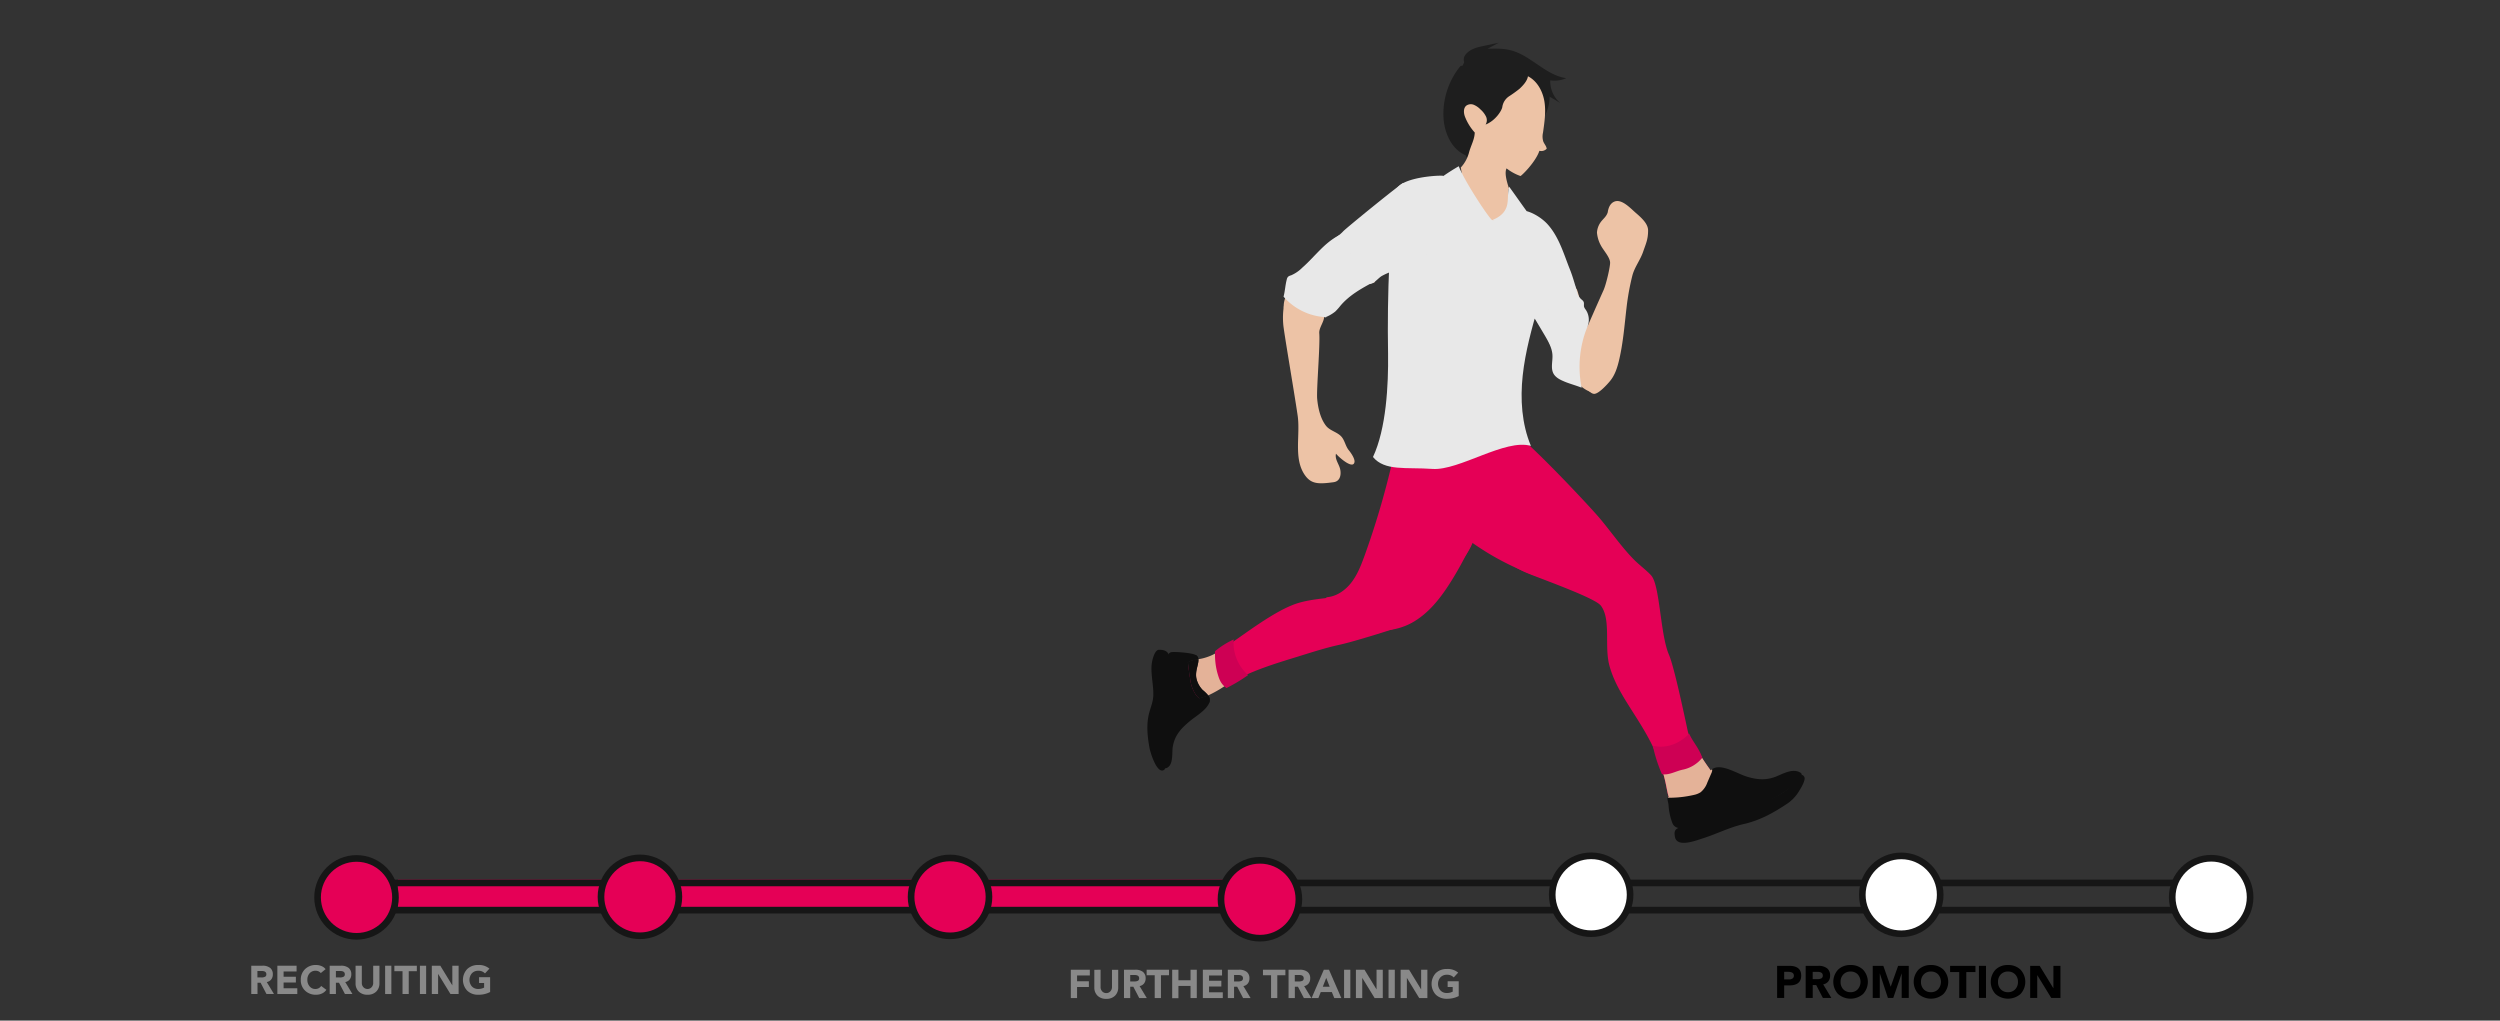 <svg id="Ebene_1" data-name="Ebene 1" xmlns="http://www.w3.org/2000/svg" viewBox="0 0 1128.39 460.65"><rect x="0" y="0" width="1128.39" height="460.65" fill="#333333" stroke="none"/><defs><style>.cls-1,.cls-3{fill:#e50056;}.cls-2{fill:none;}.cls-2,.cls-3,.cls-4{stroke:#161616;stroke-miterlimit:10;stroke-width:3px;}.cls-4{fill:#fff;}.cls-5{fill:#edc3a6;}.cls-6{fill:#e8e8e8;}.cls-7{fill:#0f0f0f;}.cls-8{fill:#1e1e1e;}.cls-9{fill:#e4b298;}.cls-10{fill:#ce0054;}.cls-11{fill:#898989;}</style></defs><rect class="cls-1" x="179.64" y="397.04" width="394.65" height="13.67"/><rect class="cls-2" x="155.47" y="398.51" width="847.07" height="12.28" rx="5.87"/><circle class="cls-3" cx="160.92" cy="405.04" r="17.58"/><circle class="cls-3" cx="288.84" cy="404.79" r="17.58"/><circle class="cls-3" cx="568.68" cy="405.88" r="17.58"/><circle class="cls-3" cx="428.8" cy="404.82" r="17.58"/><circle class="cls-4" cx="718.18" cy="403.85" r="17.58"/><circle class="cls-4" cx="998.02" cy="404.95" r="17.58"/><circle class="cls-4" cx="858.14" cy="403.89" r="17.58"/><path class="cls-5" d="M725.44,162.54c-.64-5.89-1.2,1-3.55-4.27-.75-2.08-4-9.12-5.24-10.82-.38-.51-4.43-16.07-4.92-16.79-3.2-4.66-8.91.37-12.39,2.52-3.21,2-8.37,5.51-6.49,10.15.1.26.23.51.36.77,1,2,2.83,3.91,3.83,5.84,1.24,2.37,2.32,4.83,3.45,7.26,2.44,5.16,10.74,17.22,17,19.53l0,0c2.16.8,4.08.44,5.43-1.75A19,19,0,0,0,725.44,162.54Z"/><path class="cls-6" d="M708.58,121.58c-2.67-6.64-4.83-14.51-10-20.28-2.58-2.91-7.47-6-11.38-6.34a7.25,7.25,0,0,0-1,0h0q-.3,0-.6.06a7.26,7.26,0,0,0-1,.22h0c-2.67.74-4.94,2.88-6.71,5.21-.33.43-.64.87-.93,1.31-.07.1-.14.2-.2.3-5.81,9,1.14,19.54,5.58,27.78,1.6,3,5.3,9.32,8.36,12.47a6.14,6.14,0,0,0,2.57,1.81l.18,0c4.7.59,15.38-5.46,18.77-9.35.43-.48.51-.07.35-.63C710.83,128.32,709.85,124.73,708.58,121.58Z"/><path class="cls-1" d="M541.34,315.21a13.73,13.73,0,0,1-3.2.31c-4.55-.12-8.46-2.92-7.39-7.79.69-3.08,2.68-6.92,5.43-8.8.3,2.68.63,5.36,1.12,8a15,15,0,0,0,2.73,7A8.81,8.81,0,0,0,541.34,315.21Z"/><path class="cls-1" d="M666,241.31h0a32.76,32.76,0,0,1-4.27,9.12,69.76,69.76,0,0,1-8.35,10.39c-4.6,4.78-3.64,7-8.33,11.61s-4.52,7.44-10.93,9.72c-1.51.53-3.67,1.26-6.18,2.07h0c-7.67,2.48-18.52,5.75-23.25,6.78-6.33,1.37-12.51,3.39-18.7,5.3-10.38,3.2-20.31,6.18-29.73,11.38,0-.26-.09-.51-.13-.76a34.43,34.43,0,0,0-2.2-8.13,11.64,11.64,0,0,0-3.57-4.94c1.09-.68,2.27-1.47,3.63-2.4,8.62-5.86,20.43-15,30.13-18.65,4.35-1.63,9.66-2.32,14.39-2.85s9-.91,11-1.92c4.73-2.37,5.31-7.56,6.08-10.46,1.58-6,4.19-14.93,7.3-20.27,2.49-4.29,4.69-8.32,9.19-10.72,5.07-2.72,12.89-5.57,18.4-4.69,7.82,1.24,13.22,3.91,15.7,12.38A13,13,0,0,1,666,241.31Z"/><path class="cls-1" d="M767.41,368.62c-2.9.9-7.68.48-10-1.66a14.8,14.8,0,0,1-4.17-6.89c-.05-.17-.09-.34-.14-.51-.5-1.76-.82-3.56-1.18-5.34s-.78-3.45-1.24-5.08c-6-21.15-19.84-32.59-24.24-48.61-2.43-8.87.83-20.92-3.89-27.17-2.67-3.54-27.31-12.17-33.62-14.85a36.83,36.83,0,0,1-3.37-1.65h0c-4.18-2.28-8.72-5.76-9.72-9.78s1-10.24,2.94-13.68C681,229.29,678,218,676,208.23c-1.38-6.61-2.33-12.54-.91-15.13h0a2.41,2.41,0,0,1,1.12-1.11h0a2.27,2.27,0,0,1,.86-.24h0a4.17,4.17,0,0,1,1.55.16,4.63,4.63,0,0,1,.81.32c7.88,3.87,38.27,36.56,42.32,41.35,5.11,6,10.36,13.64,16,19.26,2,2,5.88,5,7.54,6.91,4,4.56,4,26.46,8,35.77,2.47,5.64,7.6,30.44,8.52,34.58.51,2.29,3.05,6.81,5.79,11.1,1.51,2.37,3.08,4.67,4.42,6.48l.6.81c.67.88,1.25,1.6,1.71,2.11C782.81,360,773.23,366.81,767.41,368.62Z"/><path class="cls-7" d="M527.41,295.2c-.6-1.22-1.89-2-4.38-1.9-1.86.08-2.87,4.38-3.09,5.68-.91,5.38,1.34,12,.38,17-.45,2.34-1.44,4.66-1.91,7-1,4.9-.43,9.75.38,14.42.34,1.94,3.29,12,6.5,10.17a1.17,1.17,0,0,0,.57-.77c.38-1.49-1.31-4.23-1.66-5.23a19.11,19.11,0,0,1-.92-7.36c.24-5.64,2.44-10.71,3.32-16.26.78-4.93.35-9.8.75-14.73C527.56,300.62,528.45,297.27,527.41,295.2Z"/><path class="cls-7" d="M814.18,350.38a1,1,0,0,0-.89-.57c-1.41,0-3.17,3.36-3.91,4.13a27.79,27.79,0,0,1-6.12,4.65,62.73,62.73,0,0,1-14.71,5.82c-6.16,1.72-12.48,2.87-18.49,5.11-3.35,1.24-6.62,2.76-10.13,3.54a16.36,16.36,0,0,0-2.3.63c-1.5.58-2.11,1.52-1.65,4,.93,5.12,9.57,1.66,12.77.65,6.23-2,11.88-4.92,18.29-6.4,7-1.6,12.89-4.75,18.81-8.66a18.35,18.35,0,0,0,6-5.93C812.58,356.16,815.54,351.6,814.18,350.38Z"/><path class="cls-7" d="M812.68,348.78c-3.47-2.19-7.89.47-11.18,1.77-4.36,1.73-8.54,1.38-13,0-3.89-1.2-8.83-4.37-13-4.25a5.54,5.54,0,0,0-2.86.92,4.81,4.81,0,0,0-.66.45c-2,1.55-3.52,4.08-5.17,5.71a20.3,20.3,0,0,1-5.82,4c-2.3,1-4.68.91-6.93,1.59a2.2,2.2,0,0,0-1.05.59,1.36,1.36,0,0,0-.24.35c-.39.82.18,2,.32,3.29a27.51,27.51,0,0,0,1.83,8.5,3.44,3.44,0,0,0,2.67,2c3.37.64,8.58-1.81,11.18-2.77a161.57,161.57,0,0,1,16.91-4.84,64.15,64.15,0,0,0,17.11-7c1.29-.74,10.46-6.45,10.46-9.3A1.16,1.16,0,0,0,812.68,348.78Z"/><path class="cls-7" d="M545.76,314.59a3.08,3.08,0,0,0-.42-.71,19.37,19.37,0,0,1-4,1.33,8.81,8.81,0,0,1-1.31-1.28,15,15,0,0,1-2.73-7c-.49-2.65-.82-5.33-1.12-8a6.32,6.32,0,0,1,2.77-1.1c.69-.09,1.34-.18,1.95-.28a2.49,2.49,0,0,0-.93-1.73l0,0c-1.5-1.21-9.88-1.74-11.37-1.45a2,2,0,0,0-1.17.85c-1.84,2.54-2,9.86-1.9,11.82.31,9.78-3.61,18.81-3.35,28.62.06,2.24.36,11.34,3.7,11.13a2.29,2.29,0,0,0,.88-.24c3-1.45,2.11-7,2.61-9.67,1-5.45,4-8.34,8.14-11.78,2-1.63,7-4.62,8.25-7.81A3.42,3.42,0,0,0,545.76,314.59Z"/><path class="cls-5" d="M738.43,96.18c-2.43-2.08-6.37-6.5-9.7-5.21-2.94,1.14-3,5.1-3.12,5-.57,1.74-1.84,2.65-3,4.12a9.06,9.06,0,0,0-1.81,4.87,14.51,14.51,0,0,0,1.74,5.78c1.18,2.28,4,5.19,4.19,7.67.11,1.8-1.78,10-3,12.66C722,134.92,716,148.35,713.33,155c-2.07,5.13-2.86,10,.91,17.39.84,1.66,3.33,5.43,5.35,5.38s5.75-4.14,7.08-5.75c2.18-2.62,3.26-5.89,4.06-9.25,1.89-7.88,2.48-15.88,3.43-24a110.23,110.23,0,0,1,2.61-14.36c1-3.86,3.57-7,4.86-10.76s2.24-5.59,2.25-9.61C743.88,101.32,741.62,98.91,738.43,96.18Z"/><path class="cls-8" d="M661.5,70.07c-6.61-2.84-9.77-10.55-10-17.65a34.14,34.14,0,0,1,7.72-22.65l1-.17a7,7,0,0,1,2.37-3.4,7.19,7.19,0,0,1,1.84-.86c5.08-1.76,10.62-3.16,15.82-1.7,7.67,2.16,15.28,6.94,18.15,14.29,3,7.69-.84,16.59-7,22s-14.23,8.26-22,11.06a13.37,13.37,0,0,1-4.88,1.09A2.77,2.77,0,0,1,661.5,70.07Z"/><path class="cls-8" d="M662.85,23.3c1.93-1.51,4.43-2.06,6.84-2.58l6.82-1.46L671.42,22c3.57-.09,7.2-.18,10.65.74,9,2.39,15.6,11.23,24.87,12.54a13,13,0,0,1-7.22,1,12.86,12.86,0,0,0,4.61,10.29c-3.74-2.31-7.55-4.66-11.82-5.74-3.12-.79-6.37-.87-9.54-1.42C678,38.52,653.28,30.82,662.85,23.3Z"/><path class="cls-5" d="M663.06,68.82a16,16,0,0,1-3.73,6.8c.77,3.63.55,7.53,2.71,10.58s3,15.41,6.52,16.65c.47.16,12.12-4.3,12.6-4.34,1.46-.13-1.37-10-.07-13.51C680,81.76,679,77.93,680,76a21.61,21.61,0,0,0,6.26,3.44c.29.12,6.8-6.14,8.56-11.38a3.29,3.29,0,0,0,3.29-.94c-.15-1.2-1.08-2.11-1.53-3.24a7.62,7.62,0,0,1-.14-4c.66-4.64,1.39-9.36.65-14s-3.21-9.29-7.44-11.46c-.33,2.15-2.19,4.13-3.77,5.62a54.43,54.43,0,0,1-4.7,3.39,7,7,0,0,0-3.08,4.7c-.11,1.55-3,6.29-7.57,8.1a3.79,3.79,0,0,0,.14-3.72,10.17,10.17,0,0,0-2.42-3.09,9.27,9.27,0,0,0-3-2.1,3.55,3.55,0,0,0-3.47.4c-1.29,1.11-1.17,3.15-.63,4.77a23.12,23.12,0,0,0,4.48,7.32C665.56,63,663.87,65.71,663.06,68.82Z"/><path class="cls-6" d="M698.42,115.83c-.53-8.18-1-19.33-12.21-20.89h-.06a1.06,1.06,0,0,0-.57.07,1.46,1.46,0,0,0-.6.52c-1,1.26-1.53,4.13-5.39,4.74-.55.08-5.5-1-6.12-.94-6.23.23-11.59-1.78-16.4-13.14a20.21,20.21,0,0,0-3.73-5.54,4,4,0,0,0-2.16-1.32c-2.2-.19-12.37.42-17.84,3.31a7.25,7.25,0,0,0-3,2.58c-5.55,9.63-4.93,22.54-2.83,32.47.28,1.34.61,2.67,1,4l.21.76c.11.38.22.75.34,1.13.18.63.38,1.25.58,1.88s.4,1.24.61,1.86l.36,1.07c.84,2.45,1.72,4.87,2.55,7.29.24.69.47,1.38.7,2.07s.54,1.64.79,2.46c.17.56.34,1.13.5,1.69a57.21,57.21,0,0,1,1.56,6.87c0,.23.07.45.1.68s.08.55.11.82.09.7.12,1c1.1,11.37-3.79,22.1-3.63,32.87,0,.22,0,.44,0,.66s0,.45,0,.68,0,.32,0,.47a7.06,7.06,0,0,0,.26,1.23,4,4,0,0,0,.32.77,3.55,3.55,0,0,0,.76,1l.3.24a3.91,3.91,0,0,0,1.06.58l.21.08a5.44,5.44,0,0,0,.9.25,6.08,6.08,0,0,0,.87.15,30,30,0,0,0,3.88.08h1.49c1.2,0,2.4,0,3.59,0s2.07.05,3.11.09h0c.91,0,1.83.08,2.74.13.73,0,1.46.08,2.19.14,2,.13,4,.3,6,.5,2.46.26,9.79,1.37,13.85,1.89h0c1,.11,1.72.2,2.21.24a1.83,1.83,0,0,0,.47,0,2.33,2.33,0,0,0,1.39-.72c.1-.11.21-.24.31-.37,1.94-2.52,2.29-8.62,2.7-11,1-5.71,3.66-12.86,5.17-18.65a79.39,79.39,0,0,0,2.42-16.31,12.88,12.88,0,0,1,.92-4c1.68-4.27,5.13-7.8,6.56-12.61A41.84,41.84,0,0,0,698.42,115.83Z"/><path class="cls-5" d="M608.83,203.26c-1.45-1.75-1.74-3.94-3-5.71-1.82-2.55-5.46-2.94-7.37-5.43-2.53-3.29-3.56-8-3.94-12.07s1.39-24.34.94-29.63c-.22-2.59,2.57-5.53,2.19-8.17a49.91,49.91,0,0,0-1.2-6.08c-.9-3.38-3.21-6.91-6.93-6.94-5.19-.06-8.81,4-10,8.75a2.47,2.47,0,0,0-.06.29,34.7,34.7,0,0,0-.26,8.06c.19,3.12,4.87,30,6.5,41.24,1.3,8.9-2,19.5,3.35,27,2.83,3.95,6.11,4,12.9,3.07,2.52-.34,3.41-2.6,3.05-5.28s-2.63-4.85-2-7.59c1.11,1.43,7.84,7.48,8.37,3.69C611.54,206.91,609.64,204.24,608.83,203.26Z"/><path class="cls-5" d="M618.63,113.75c-2.51-3.34-5.6-6.85-10.26-7.34-2.72-.29-5.52,1.24-8,3.06-1.43,1.06-2.74,2.22-3.85,3.17A65,65,0,0,0,587.1,123c-2.41,3.2-7.87,10.06-7.67,15.31a5.55,5.55,0,0,0,2.25,4.39c2.61,2,6.37,1.4,9.37,1a61.61,61.61,0,0,0,6.59-1.36c1.74-.46,11-13.33,22.4-14.74.62-.08.66-1.07,1-1.62C623.22,121.77,621.1,117,618.63,113.75Z"/><path class="cls-6" d="M636.45,82.34c-1,0-2.1.59-3.11.29-.55-.16-25.64,20.2-27.11,21.8-1.63,1.77-3.61,2.91-5.34,4.49a3.51,3.51,0,0,0-.5.55c-1,1.43.25,2.67,1.41,4.24a51.57,51.57,0,0,0,5.67,6.41,60.55,60.55,0,0,0,5.19,4.68c1.25,1,4.3,3.38,5.9,3.32a3.06,3.06,0,0,0,1.48-.61c1.24-.84,2.57-2.31,3.57-2.9a26.32,26.32,0,0,1,5.09-2.19h0l.78-.25c5-1.59,10.08-3.77,14-7.1a19.3,19.3,0,0,0,6.66-11.44C651.92,93.7,646.13,82.38,636.45,82.34Z"/><path class="cls-1" d="M598.86,269.57c4.48-.36,8.47-3.2,11.19-6.78s4.35-7.83,5.88-12.05a369,369,0,0,0,16.58-62.69c15.75-1,32.75,3,45.29,4.09-1.27,24.57-9.93,49.7-23,70.51-4.6,7.3-10.09,14.4-17.67,18.51-12.74,6.92-30.28,3.14-39-8.41C597.21,271.63,597.79,270.47,598.86,269.57Z"/><path class="cls-1" d="M702.1,262.78a120.88,120.88,0,0,1-36.87-17.31,71.11,71.11,0,0,1-9-7.28,51.92,51.92,0,0,1-13.69-49.67c11.74,1.23,24.38,2.17,36.12,3.39,13.58,19.55,36.89,31.3,48.15,52.27-2.75,4.59-5.36,9.58-9.21,13.29S707.25,264.2,702.1,262.78Z"/><path class="cls-9" d="M772.62,348.49a.24.24,0,0,1,0,.08q-1,2.31-2,4.62a10,10,0,0,1-3.05,4.41,9.22,9.22,0,0,1-3.06,1.2,49.68,49.68,0,0,1-11.27,1.27h-.34c0-.05,0-.11,0-.16a1.36,1.36,0,0,1,.24-.35c-.5-1.76-.82-3.56-1.18-5.34s-.78-3.45-1.24-5.08a10.38,10.38,0,0,0,2.92-.64c5.06-2,10.08-3.8,14.05-7.3,1.51,2.37,3.08,4.67,4.42,6.48a4.81,4.81,0,0,1,.66-.45A2.15,2.15,0,0,1,772.62,348.49Z"/><path class="cls-6" d="M697.89,125.44l-3.52,12.41c-3,10.39-5.91,20.84-7.08,31.57s-.46,21.87,3.69,31.84c-11.55-3.41-32.4,11.24-44.42,10.39s-21.49,1.08-26.86-5.37c6-12.82,7-32.52,6.81-46.67q-.36-20.37.56-40.73c9.91-1.26,19.42-3.52,29.33-4.77,7.39-.94,14.92-1.88,22.26-.62S694.23,118.94,697.89,125.44Z"/><path class="cls-6" d="M651.42,79.47q3.41-2.37,7-4.44c2.59,6.8,13.68,23.53,15.06,24.29-1.29,1.22-3.81,5.33-5.1,6.55-4.71-1.12-7.72-9.58-11.44-12.67a14.44,14.44,0,0,1-3-3.29A18.08,18.08,0,0,1,652,85.28C651.42,83.26,652,81.49,651.42,79.47Z"/><path class="cls-6" d="M681.93,103.09a17.38,17.38,0,0,1-8.13-3.88c2.81-1.16,5.12-2.84,6.16-5.7s.3-6.26,1.22-9.23c2.62,3.6,5.18,7.31,7.81,10.92C686.92,98.6,685.39,101.13,681.93,103.09Z"/><path class="cls-9" d="M556.2,307.7c-1.25.68-2.49,1.4-3.72,2.17a56.68,56.68,0,0,1-7.14,4,16.72,16.72,0,0,0-2.48-2.42,11,11,0,0,1-2.82-5.08c-.78-3.5,1.12-6.61.86-8.83a23,23,0,0,0,9.4-3.68,11.64,11.64,0,0,1,3.57,4.94,34.43,34.43,0,0,1,2.2,8.13C556.11,307.19,556.16,307.44,556.2,307.7Z"/><path class="cls-7" d="M545.34,313.88a19.37,19.37,0,0,1-4,1.33,8.81,8.81,0,0,1-1.31-1.28,15,15,0,0,1-2.73-7c-.49-2.65-.82-5.33-1.12-8a6.32,6.32,0,0,1,2.77-1.1c.69-.09,1.34-.18,1.95-.28.26,2.22-1.64,5.33-.86,8.83a11,11,0,0,0,2.82,5.08A16.72,16.72,0,0,1,545.34,313.88Z"/><path class="cls-7" d="M540.9,297.55c-.61.1-1.26.19-1.95.28a6.32,6.32,0,0,0-2.77,1.1c0-.38-.09-.77-.13-1.15a.91.91,0,0,1,.07-.63,1,1,0,0,1,.61-.37l3.24-1A2.49,2.49,0,0,1,540.9,297.55Z"/><path class="cls-7" d="M545.74,317.27a11.07,11.07,0,0,1-4.4-2.06,19.37,19.37,0,0,0,4-1.33,3.08,3.08,0,0,1,.42.71A3.42,3.42,0,0,1,545.74,317.27Z"/><path class="cls-10" d="M553.55,310.57c-2.61-2-3.2-3.81-4.11-6.95a31.74,31.74,0,0,1-1-9.72,37.12,37.12,0,0,1,8.38-5.26,19.43,19.43,0,0,0,6.53,16.06A74.39,74.39,0,0,1,553.55,310.57Z"/><path class="cls-10" d="M768.35,342a15.28,15.28,0,0,1-8.62,5.35c-3.28.63-6.34,2.65-9.59,2.09A66.17,66.17,0,0,1,746,336.57c5.86,1.42,11.79-.66,16.42-5.42C764.08,334.89,766.71,337.41,768.35,342Z"/><path class="cls-6" d="M598.83,143.17a27.1,27.1,0,0,1-19.49-9.27c.67-2.55.76-5.11,1.43-7.66a2.76,2.76,0,0,1,.61-1.33,3.38,3.38,0,0,1,1.34-.63,16.26,16.26,0,0,0,5.13-3.52c5.77-5.06,9.91-11.26,16.79-14.67,3.11,7.13,10,15.57,15.35,21.18-5.48,2.9-11,6-15,10.75a26.3,26.3,0,0,1-2.33,2.61,17,17,0,0,1-5,2.77C598.36,143.23,598.16,143.33,598.83,143.17Z"/><path class="cls-6" d="M716.52,147.4A47.88,47.88,0,0,0,713.88,175c-2.4-1-5.18-1.7-7.58-2.7-1.95-.81-4-1.75-5.08-3.59-1.4-2.48-.37-5.56-.51-8.4-.16-3.25-1.87-6.19-3.52-9l-5.09-8.58c4-.3,7.25-3.45,10.68-5.45a24.61,24.61,0,0,0,4-2.53c1.74-1.55,2.7-3.79,4.22-5.56a8.39,8.39,0,0,0,2.85,6,3.39,3.39,0,0,1,.91,1c.35.74,0,1.63.26,2.41a4.44,4.44,0,0,0,.73,1.21A8.13,8.13,0,0,1,716.52,147.4Z"/><path class="cls-11" d="M118.41,435.88a5.36,5.36,0,0,1,3.54,1,3.57,3.57,0,0,1,1.19,2.88,3.63,3.63,0,0,1-.73,2.33,3.31,3.31,0,0,1-2,1.17l3.25,5.4h-3.38l-2.67-5.11h-1.39v5.11h-2.81V435.88Zm-.47,5.29a3.31,3.31,0,0,0,1.76-.34,1.18,1.18,0,0,0,.52-1.09c0-1-.71-1.48-2.11-1.48h-1.92v2.91Z"/><path class="cls-11" d="M133.86,435.88v2.6H128v2.38h5.54v2.6H128v2.6h6.19v2.6h-9V435.88Z"/><path class="cls-11" d="M142.65,435.56a6.44,6.44,0,0,1,2.42.47,4.56,4.56,0,0,1,1.89,1.4l-2.17,1.77a3,3,0,0,0-2.41-1.05,3.43,3.43,0,0,0-2.65,1.17,4.23,4.23,0,0,0-1,2.95,4.33,4.33,0,0,0,1,2.91,3.24,3.24,0,0,0,2.6,1.2,3,3,0,0,0,2.63-1.37l2.35,1.75a4.91,4.91,0,0,1-1.91,1.62,6,6,0,0,1-2.71.6,6.83,6.83,0,0,1-5-1.86,6.41,6.41,0,0,1-1.93-4.85,6.48,6.48,0,0,1,1.92-4.84A6.79,6.79,0,0,1,142.65,435.56Z"/><path class="cls-11" d="M153.83,435.88a5.36,5.36,0,0,1,3.54,1,3.57,3.57,0,0,1,1.19,2.88,3.63,3.63,0,0,1-.73,2.33,3.31,3.31,0,0,1-2,1.17l3.25,5.4h-3.38L153,443.55h-1.39v5.11H148.8V435.88Zm-.47,5.29a3.29,3.29,0,0,0,1.76-.34,1.18,1.18,0,0,0,.52-1.09c0-1-.71-1.48-2.11-1.48h-1.92v2.91Z"/><path class="cls-11" d="M163.31,435.88v7.78a2.67,2.67,0,0,0,.75,1.95,2.43,2.43,0,0,0,1.83.77,2.36,2.36,0,0,0,1.83-.8,2.76,2.76,0,0,0,.73-1.92v-7.78h2.81v7.9a5.06,5.06,0,0,1-1.44,3.77,5.3,5.3,0,0,1-3.93,1.43,5.41,5.41,0,0,1-3.94-1.42,5,5,0,0,1-1.46-3.78v-7.9Z"/><path class="cls-11" d="M176.64,435.88v12.78h-2.81V435.88Z"/><path class="cls-11" d="M188.14,435.88v2.49h-3.65v10.29h-2.81V438.37H178v-2.49Z"/><path class="cls-11" d="M192.34,435.88v12.78h-2.81V435.88Z"/><path class="cls-11" d="M198.73,435.88l5.43,8.88h0v-8.88H207v12.78h-3.68l-5.58-9.1h0v9.1H194.9V435.88Z"/><path class="cls-11" d="M215.83,435.56a7.23,7.23,0,0,1,5.07,1.64l-2,2.16a4,4,0,0,0-3.09-1.21A3.83,3.83,0,0,0,213,439.3a4.54,4.54,0,0,0,0,5.95,3.85,3.85,0,0,0,2.87,1.13,5.56,5.56,0,0,0,2.64-.63v-2.07h-2.29v-2.6h5v6.67a11.15,11.15,0,0,1-5.35,1.23,6.88,6.88,0,0,1-5-1.85,7.12,7.12,0,0,1,0-9.73A6.88,6.88,0,0,1,215.83,435.56Z"/><path class="cls-11" d="M491.9,437.69v2.6h-5.76v2.6h5.33v2.6h-5.33v5h-2.82V437.69Z"/><path class="cls-11" d="M496.75,437.69v7.78a2.68,2.68,0,0,0,.75,2,2.43,2.43,0,0,0,1.83.77,2.38,2.38,0,0,0,1.83-.8,2.77,2.77,0,0,0,.74-1.93v-7.78h2.81v7.91a5.1,5.1,0,0,1-1.44,3.78,5.38,5.38,0,0,1-3.94,1.42,5.45,5.45,0,0,1-3.94-1.41,5.06,5.06,0,0,1-1.46-3.79v-7.91Z"/><path class="cls-11" d="M512.36,437.69a5.4,5.4,0,0,1,3.54,1,3.57,3.57,0,0,1,1.19,2.88,3.61,3.61,0,0,1-.73,2.33,3.3,3.3,0,0,1-2,1.18l3.25,5.4H514.2l-2.67-5.12h-1.4v5.12h-2.81V437.69Zm-.47,5.29a3.43,3.43,0,0,0,1.76-.33,1.22,1.22,0,0,0,.51-1.1c0-1-.7-1.48-2.11-1.48h-1.92V443Z"/><path class="cls-11" d="M527.64,437.69v2.49H524v10.3h-2.81v-10.3h-3.65v-2.49Z"/><path class="cls-11" d="M531.89,437.69v4.77h5.47v-4.77h2.82v12.79h-2.82V445h-5.47v5.53h-2.82V437.69Z"/><path class="cls-11" d="M551.58,437.69v2.6h-5.87v2.38h5.55v2.6h-5.55v2.61h6.2v2.6h-9V437.69Z"/><path class="cls-11" d="M559.21,437.69a5.36,5.36,0,0,1,3.54,1,3.54,3.54,0,0,1,1.19,2.88,3.61,3.61,0,0,1-.73,2.33,3.27,3.27,0,0,1-2,1.18l3.25,5.4h-3.38l-2.67-5.12H557v5.12h-2.82V437.69Zm-.47,5.29a3.43,3.43,0,0,0,1.76-.33,1.23,1.23,0,0,0,.52-1.1c0-1-.71-1.48-2.12-1.48H557V443Z"/><path class="cls-11" d="M580.17,437.69v2.49h-3.65v10.3H573.7v-10.3h-3.65v-2.49Z"/><path class="cls-11" d="M586.64,437.69a5.4,5.4,0,0,1,3.54,1,3.57,3.57,0,0,1,1.19,2.88,3.61,3.61,0,0,1-.73,2.33,3.3,3.3,0,0,1-2,1.18l3.25,5.4h-3.38l-2.67-5.12h-1.4v5.12H581.6V437.69Zm-.47,5.29a3.43,3.43,0,0,0,1.76-.33,1.22,1.22,0,0,0,.51-1.1c0-1-.7-1.48-2.11-1.48h-1.92V443Z"/><path class="cls-11" d="M599.85,437.69l5.56,12.79h-3.18l-1.1-2.71h-5l-1.07,2.71H592l5.52-12.79Zm-2.8,7.69h3.12l-1.57-4Z"/><path class="cls-11" d="M609.48,437.69v12.79h-2.82V437.69Z"/><path class="cls-11" d="M615.87,437.69l5.44,8.89h0v-8.89h2.82v12.79h-3.69l-5.58-9.11h0v9.11H612V437.69Z"/><path class="cls-11" d="M629.55,437.69v12.79h-2.82V437.69Z"/><path class="cls-11" d="M636,437.69l5.44,8.89h0v-8.89h2.82v12.79h-3.69L635,441.37h0v9.11h-2.81V437.69Z"/><path class="cls-11" d="M653.08,437.36a7.27,7.27,0,0,1,5.07,1.64l-2,2.17a4,4,0,0,0-3.09-1.21,3.86,3.86,0,0,0-2.89,1.15,4.54,4.54,0,0,0,0,5.95,3.85,3.85,0,0,0,2.89,1.14,5.52,5.52,0,0,0,2.63-.63v-2.08h-2.29v-2.6h5v6.69a11.25,11.25,0,0,1-5.34,1.22,6.89,6.89,0,0,1-5-1.85,7.16,7.16,0,0,1,0-9.74A6.93,6.93,0,0,1,653.08,437.36Z"/><path d="M807.59,435.94q5.38,0,5.39,4.39t-5.25,4.44H805.3v5.64h-3.19V435.94Zm-.11,6.13a2.75,2.75,0,0,0,1.58-.42,1.48,1.48,0,0,0,.61-1.32c0-1.13-.88-1.69-2.66-1.69H805.3v3.43Z"/><path d="M820.68,435.94a6.15,6.15,0,0,1,4,1.13,4,4,0,0,1,1.35,3.26,4.13,4.13,0,0,1-.83,2.64,3.75,3.75,0,0,1-2.3,1.33l3.68,6.11h-3.82l-3-5.79h-1.57v5.79H815V435.94Zm-.53,6a3.91,3.91,0,0,0,2-.38,1.39,1.39,0,0,0,.58-1.24c0-1.11-.8-1.67-2.39-1.67h-2.17v3.29Z"/><path d="M835.25,435.57a7.78,7.78,0,0,1,5.64,2.09,8.05,8.05,0,0,1,0,11,8.61,8.61,0,0,1-11.26,0,8.08,8.08,0,0,1,0-11A7.72,7.72,0,0,1,835.25,435.57Zm-4.49,7.6a4.66,4.66,0,0,0,1.25,3.39,4.35,4.35,0,0,0,3.24,1.27,4.24,4.24,0,0,0,3.26-1.31,5.14,5.14,0,0,0,0-6.72,4.33,4.33,0,0,0-3.26-1.29,4.28,4.28,0,0,0-3.24,1.31A4.69,4.69,0,0,0,830.76,443.17Z"/><path d="M850.05,435.94l3.33,9.44h0l3.35-9.44h4.8v14.47h-3.19v-11.1h0l-3.8,11.1h-2.43l-3.66-11.1h0v11.1h-3.18V435.94Z"/><path d="M871.54,435.57a7.78,7.78,0,0,1,5.64,2.09,8.05,8.05,0,0,1,0,11,8.61,8.61,0,0,1-11.26,0,8.08,8.08,0,0,1,0-11A7.72,7.72,0,0,1,871.54,435.57Zm-4.49,7.6a4.66,4.66,0,0,0,1.25,3.39,4.35,4.35,0,0,0,3.24,1.27,4.24,4.24,0,0,0,3.26-1.31,5.14,5.14,0,0,0,0-6.72,4.33,4.33,0,0,0-3.26-1.29,4.28,4.28,0,0,0-3.24,1.31A4.69,4.69,0,0,0,867.05,443.17Z"/><path d="M891.63,435.94v2.82H887.5v11.65h-3.19V438.76h-4.12v-2.82Z"/><path d="M896.39,435.94v14.47H893.2V435.94Z"/><path d="M906.32,435.57a7.78,7.78,0,0,1,5.64,2.09,8.05,8.05,0,0,1,0,11,8.61,8.61,0,0,1-11.26,0,8.08,8.08,0,0,1,0-11A7.72,7.72,0,0,1,906.32,435.57Zm-4.5,7.6a4.63,4.63,0,0,0,1.26,3.39,4.35,4.35,0,0,0,3.24,1.27,4.24,4.24,0,0,0,3.26-1.31,4.7,4.7,0,0,0,1.24-3.35,4.61,4.61,0,0,0-1.26-3.37,4.36,4.36,0,0,0-3.26-1.29,4.28,4.28,0,0,0-3.24,1.31A4.7,4.7,0,0,0,901.82,443.17Z"/><path d="M920.62,435.94,926.77,446h.05V435.94H930v14.47h-4.17l-6.31-10.3h0v10.3h-3.19V435.94Z"/></svg>